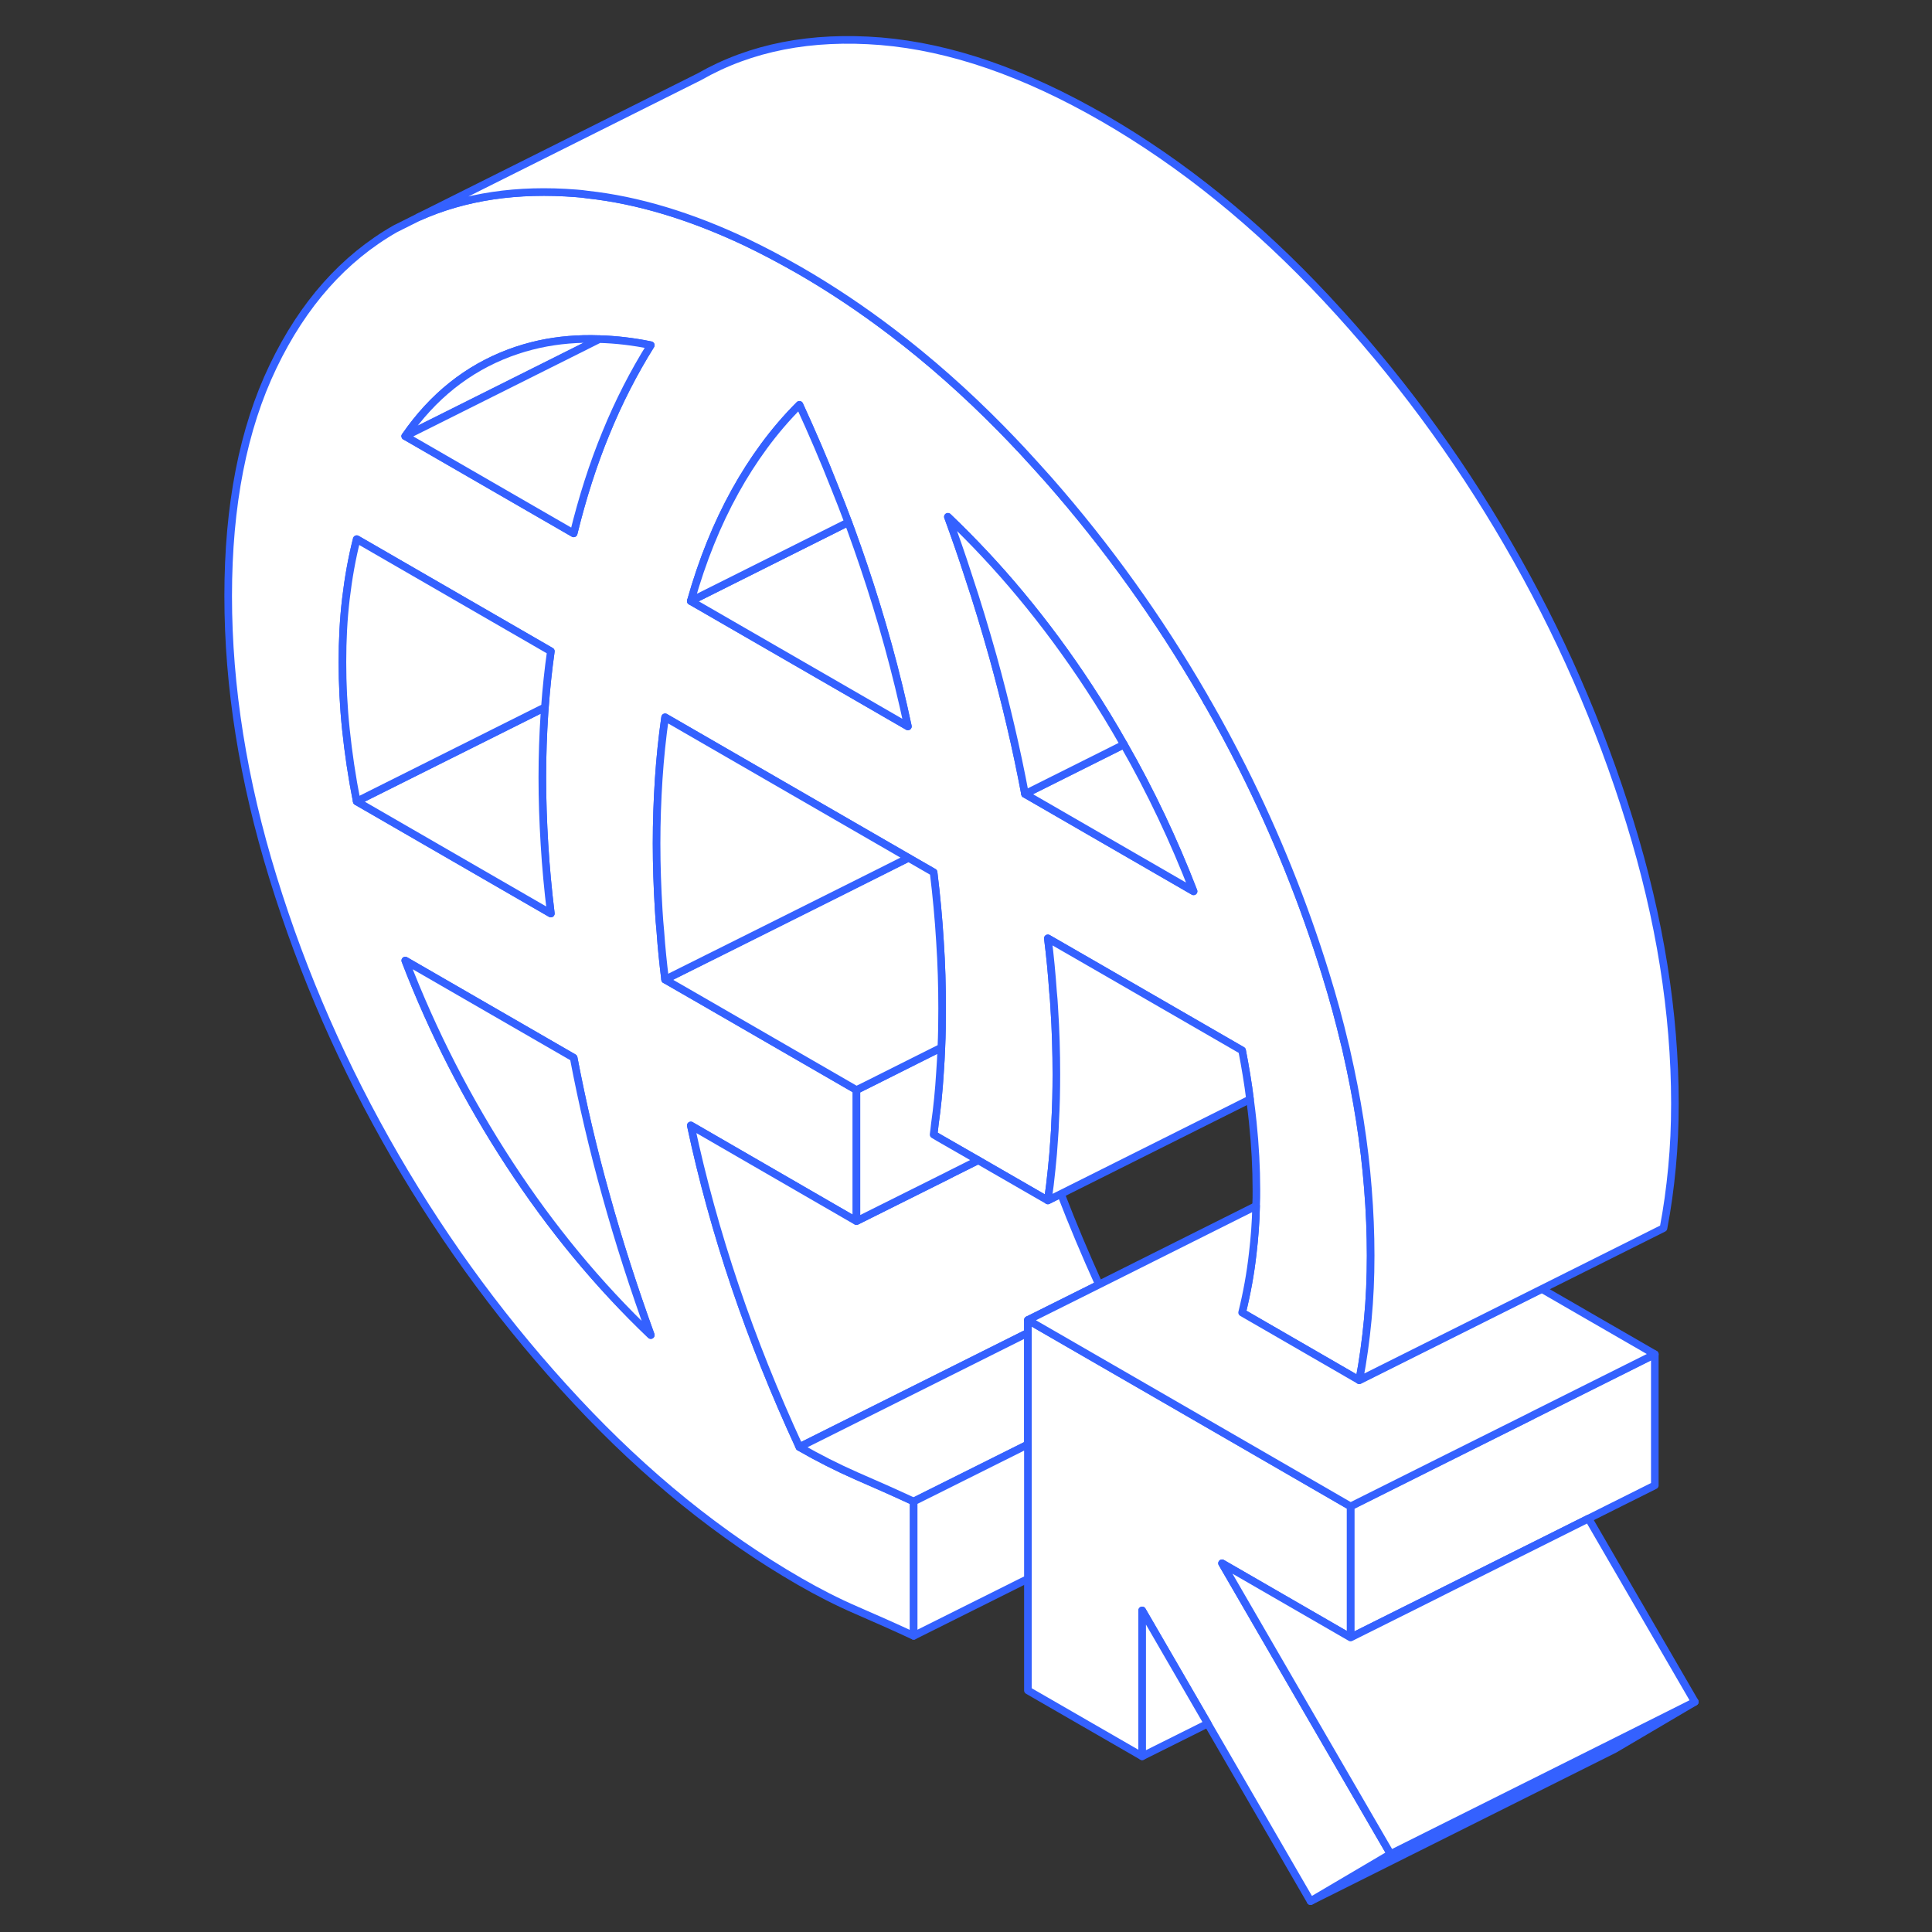 <svg width="259" height="259" viewBox="0 0 259 259" fill="none" xmlns="http://www.w3.org/2000/svg">
<rect x="0" y="0" width="259" height="259" fill="#333333" stroke="none"/>
<path d="M183.38 159.34C182.911 153.303 181.932 147.165 180.505 140.924C180.443 140.598 180.362 140.292 180.28 139.986C179.546 136.866 178.69 133.746 177.711 130.585C174.774 121.081 171.062 111.863 166.596 102.972C165.107 100.014 163.537 97.078 161.885 94.202H161.865C161.702 93.876 161.518 93.57 161.334 93.244C155.339 82.904 148.425 73.258 140.594 64.346C139.411 63.02 138.228 61.715 137.025 60.41C136.087 59.411 135.149 58.432 134.211 57.473C129.48 52.66 124.585 48.337 119.548 44.503C115.53 41.444 111.411 38.691 107.169 36.243C104.742 34.857 102.356 33.592 100.011 32.47C92.587 28.963 85.511 26.822 78.76 26.087C78.271 26.006 77.781 25.965 77.292 25.924C69.359 25.292 62.323 26.332 56.164 29.085L52.983 30.676C46.09 34.612 40.624 40.75 36.607 49.132C32.589 57.494 30.59 67.752 30.59 79.906C30.59 92.061 32.589 104.644 36.607 117.655C40.624 130.687 46.09 143.127 52.983 155.016C59.876 166.906 67.972 177.837 77.292 187.83C86.612 197.823 96.564 205.879 107.169 211.997C109.718 213.465 112.267 214.77 114.816 215.871C117.366 216.973 119.935 218.115 122.484 219.298V201.29C119.935 200.107 117.366 198.965 114.816 197.863C112.267 196.742 109.718 195.457 107.169 193.989C103.845 186.79 100.969 179.611 98.542 172.432C96.115 165.234 94.137 158.055 92.608 150.876L114.551 163.561L114.816 163.704V146.125L93.24 133.664L89.161 131.319C88.896 129.157 88.672 127.016 88.529 124.895C88.427 123.936 88.366 122.978 88.305 122.019C88.121 118.981 88.019 116.003 88.019 113.066C88.019 110.13 88.121 107.275 88.305 104.44C88.488 101.626 88.774 98.872 89.161 96.16L121.791 115.004L125.156 116.941C125.544 120.082 125.829 123.182 126.013 126.22C126.217 129.259 126.298 132.257 126.298 135.173C126.298 136.947 126.278 138.701 126.196 140.435C126.155 141.556 126.094 142.678 126.013 143.8C125.87 146.145 125.645 148.45 125.319 150.734C125.278 151.182 125.217 151.651 125.156 152.1L125.911 152.548L131.131 155.546L140.472 160.931C140.676 159.544 140.839 158.157 140.982 156.75C141.124 155.404 141.247 154.037 141.328 152.651C141.389 151.896 141.43 151.141 141.451 150.387C141.573 148.286 141.614 146.165 141.614 144.024C141.614 141.087 141.532 138.11 141.328 135.071C141.287 134.357 141.247 133.664 141.165 132.95C141.002 130.585 140.778 128.199 140.472 125.792L147.446 129.81L155.604 134.521L166.514 140.822C166.943 143.045 167.31 145.227 167.575 147.369C167.718 148.409 167.84 149.428 167.942 150.428C168.268 153.548 168.431 156.566 168.431 159.503C168.431 160.217 168.431 160.951 168.391 161.665C168.35 163.826 168.187 165.927 167.942 168.007C167.636 170.76 167.147 173.412 166.514 175.961L178.588 182.935L182.218 185.036C182.727 182.385 183.095 179.693 183.36 176.899C183.625 174.125 183.747 171.27 183.747 168.334C183.747 165.397 183.625 162.358 183.38 159.34ZM47.823 107.438C47.17 104.134 46.702 100.932 46.375 97.812C46.049 94.712 45.906 91.673 45.906 88.757C45.906 85.841 46.049 82.986 46.375 80.253C46.702 77.5 47.17 74.849 47.823 72.279L73.846 87.309C73.499 89.756 73.234 92.265 73.05 94.814L72.989 95.609C72.805 98.424 72.703 101.299 72.703 104.236C72.703 107.173 72.805 110.15 72.989 113.189C73.172 116.227 73.458 119.307 73.846 122.468L47.823 107.438ZM68.298 156.056C62.69 147.471 58.02 138.375 54.329 128.77L76.904 141.801C78.067 147.899 79.495 154.037 81.228 160.217C82.941 166.416 84.96 172.677 87.244 178.979C80.229 172.29 73.907 164.642 68.298 156.056ZM81.228 58.065C79.495 62.266 78.067 66.752 76.904 71.504L71.745 68.527L54.329 58.472C58.02 53.129 62.69 49.418 68.298 47.317C69.604 46.828 70.929 46.44 72.316 46.134C74.865 45.584 77.537 45.359 80.351 45.462C82.574 45.523 84.879 45.788 87.244 46.277C84.96 49.928 82.941 53.864 81.228 58.065ZM113.776 92.795L92.608 80.579C94.137 75.154 96.115 70.26 98.542 65.875C99.725 63.734 101.01 61.736 102.397 59.839C103.865 57.84 105.456 55.984 107.169 54.271C108.861 57.963 110.452 61.654 111.9 65.345C112.532 66.895 113.124 68.445 113.715 70.015C113.858 70.382 113.98 70.749 114.123 71.117C114.694 72.687 115.245 74.257 115.775 75.828C118.202 83.006 120.18 90.185 121.71 97.384L113.776 92.795ZM137.413 106.438C136.271 100.361 134.823 94.223 133.11 88.023C132.09 84.413 131.009 80.783 129.785 77.133C128.949 74.522 128.032 71.912 127.073 69.281C130.479 72.544 133.742 76.011 136.821 79.723C140.064 83.618 143.143 87.778 146.019 92.183C147.65 94.671 149.2 97.221 150.669 99.811C154.278 106.112 157.378 112.679 160.009 119.49L137.413 106.438Z" fill="white" stroke="#3461FF" stroke-width="1.02" stroke-linecap="round" stroke-linejoin="round"/>
<path d="M87.243 178.978C80.228 172.289 73.906 164.642 68.298 156.056C62.689 147.47 58.019 138.374 54.328 128.769L76.904 141.801C78.067 147.898 79.494 154.037 81.227 160.216C82.94 166.416 84.959 172.677 87.243 178.978Z" fill="white" stroke="#3461FF" stroke-width="1.02" stroke-linecap="round" stroke-linejoin="round"/>
<path d="M121.71 97.384L113.777 92.796L92.608 80.58L113.716 70.016C113.858 70.383 113.981 70.75 114.124 71.117C114.695 72.687 115.245 74.257 115.775 75.828C118.202 83.006 120.18 90.185 121.71 97.384Z" fill="white" stroke="#3461FF" stroke-width="1.02" stroke-linecap="round" stroke-linejoin="round"/>
<path d="M113.716 70.015L92.608 80.579C94.138 75.154 96.116 70.26 98.543 65.875C99.726 63.734 101.01 61.736 102.397 59.839C103.865 57.84 105.456 55.984 107.169 54.271C108.862 57.963 110.453 61.654 111.901 65.345C112.533 66.895 113.124 68.445 113.716 70.015Z" fill="white" stroke="#3461FF" stroke-width="1.02" stroke-linecap="round" stroke-linejoin="round"/>
<path d="M160.009 119.49L137.413 106.438L150.669 99.811C154.278 106.112 157.378 112.679 160.009 119.49Z" fill="white" stroke="#3461FF" stroke-width="1.02" stroke-linecap="round" stroke-linejoin="round"/>
<path d="M150.668 99.81L137.412 106.438C136.27 100.361 134.822 94.222 133.109 88.023C132.089 84.413 131.008 80.783 129.785 77.132C128.949 74.522 128.031 71.912 127.072 69.281C130.478 72.544 133.741 76.011 136.821 79.722C140.063 83.618 143.143 87.778 146.018 92.183C147.65 94.671 149.199 97.22 150.668 99.81Z" fill="white" stroke="#3461FF" stroke-width="1.02" stroke-linecap="round" stroke-linejoin="round"/>
<path d="M147.324 172.207L137.801 176.959V178.672L132.784 181.181L107.169 193.988C103.845 186.789 100.97 179.61 98.543 172.432C96.116 165.233 94.138 158.054 92.608 150.876L114.552 163.56L114.817 163.703L127.033 157.606L127.583 157.32L131.132 155.546L140.472 160.93L142.226 160.053C143.776 164.091 145.489 168.149 147.324 172.207Z" fill="white" stroke="#3461FF" stroke-width="1.02" stroke-linecap="round" stroke-linejoin="round"/>
<path d="M167.575 147.368L142.226 160.053L140.472 160.93C140.676 159.543 140.839 158.157 140.982 156.75C141.124 155.404 141.247 154.037 141.328 152.65C141.389 151.896 141.43 151.141 141.451 150.387C141.573 148.286 141.614 146.165 141.614 144.024C141.614 141.087 141.532 138.11 141.328 135.071C141.287 134.357 141.247 133.664 141.165 132.95C141.002 130.584 140.778 128.198 140.472 125.792L147.446 129.809L155.604 134.52L166.514 140.822C166.943 143.045 167.31 145.227 167.575 147.368Z" fill="white" stroke="#3461FF" stroke-width="1.02" stroke-linecap="round" stroke-linejoin="round"/>
<path d="M131.131 155.546L127.583 157.32L127.032 157.605L114.816 163.703V146.124L116.142 145.471L122.688 142.188L126.196 140.434C126.155 141.555 126.094 142.677 126.012 143.799C125.869 146.144 125.645 148.449 125.319 150.733C125.278 151.181 125.217 151.65 125.156 152.099L125.91 152.548L131.131 155.546Z" fill="white" stroke="#3461FF" stroke-width="1.02" stroke-linecap="round" stroke-linejoin="round"/>
<path d="M126.298 135.173C126.298 136.947 126.277 138.701 126.196 140.434L122.688 142.188L116.142 145.471L114.816 146.124L93.239 133.664L89.161 131.318L91.322 130.237L102.559 124.629L113.654 119.082L121.791 115.003L125.156 116.941C125.543 120.081 125.829 123.181 126.012 126.22C126.216 129.258 126.298 132.256 126.298 135.173Z" fill="white" stroke="#3461FF" stroke-width="1.02" stroke-linecap="round" stroke-linejoin="round"/>
<path d="M121.792 115.003L113.655 119.082L102.56 124.629L91.323 130.237L89.162 131.318C88.897 129.156 88.672 127.015 88.529 124.894C88.427 123.935 88.366 122.977 88.305 122.018C88.122 118.98 88.02 116.002 88.02 113.065C88.02 110.129 88.122 107.274 88.305 104.439C88.489 101.625 88.774 98.872 89.162 96.159L121.792 115.003Z" fill="white" stroke="#3461FF" stroke-width="1.02" stroke-linecap="round" stroke-linejoin="round"/>
<path d="M80.35 45.461L71.867 49.703L54.328 58.472C58.019 53.129 62.689 49.417 68.298 47.316C69.603 46.827 70.929 46.44 72.315 46.134C74.865 45.583 77.536 45.359 80.35 45.461Z" fill="white" stroke="#3461FF" stroke-width="1.02" stroke-linecap="round" stroke-linejoin="round"/>
<path d="M87.243 46.276C84.959 49.927 82.94 53.863 81.227 58.064C79.494 62.265 78.067 66.751 76.904 71.503L71.744 68.526L54.328 58.472L71.867 49.703L80.35 45.461C82.573 45.522 84.878 45.787 87.243 46.276Z" fill="white" stroke="#3461FF" stroke-width="1.02" stroke-linecap="round" stroke-linejoin="round"/>
<path d="M73.846 122.467L47.824 107.437L73.051 94.834L72.99 95.609C72.806 98.423 72.704 101.299 72.704 104.235C72.704 107.172 72.806 110.149 72.99 113.188C73.173 116.227 73.459 119.306 73.846 122.467Z" fill="white" stroke="#3461FF" stroke-width="1.02" stroke-linecap="round" stroke-linejoin="round"/>
<path d="M73.845 87.308C73.499 89.755 73.233 92.264 73.05 94.813L47.823 107.437C47.17 104.133 46.701 100.931 46.375 97.811C46.048 94.711 45.906 91.673 45.906 88.756C45.906 85.84 46.048 82.985 46.375 80.252C46.701 77.499 47.17 74.848 47.823 72.278L73.845 87.308Z" fill="white" stroke="#3461FF" stroke-width="1.02" stroke-linecap="round" stroke-linejoin="round"/>
<path d="M137.8 178.672V193.641L122.484 201.288C119.935 200.106 117.365 198.964 114.816 197.862C112.267 196.741 109.718 195.456 107.168 193.987L132.783 181.18L137.8 178.672Z" fill="white" stroke="#3461FF" stroke-width="1.02" stroke-linecap="round" stroke-linejoin="round"/>
<path d="M227.205 228.148L216.478 234.47L175.69 254.864L186.418 248.542L216.05 233.736L227.205 228.148Z" fill="white" stroke="#3461FF" stroke-width="1.02" stroke-linecap="round" stroke-linejoin="round"/>
<path d="M221.841 181.548V199.127L212.95 203.573L201.815 209.14L193.902 213.096L192.087 214.014L181.054 219.52V201.942L193.902 195.518L205.057 189.95L205.526 189.705L221.841 181.548Z" fill="white" stroke="#3461FF" stroke-width="1.02" stroke-linecap="round" stroke-linejoin="round"/>
<path d="M186.417 248.54L175.69 254.862L161.904 231.063L153.114 215.89V235.447L137.799 226.617V176.959L139.389 177.877L153.278 185.892L163.271 191.663L178.586 200.514L181.054 201.942V219.52L163.821 209.568L173.039 225.475L186.417 248.54Z" fill="white" stroke="#3461FF" stroke-width="1.02" stroke-linecap="round" stroke-linejoin="round"/>
<path d="M227.206 228.146L216.051 233.734L186.419 248.54L173.041 225.475L163.823 209.568L181.055 219.52L192.088 214.013L193.904 213.096L201.816 209.139L212.951 203.573L227.206 228.146Z" fill="white" stroke="#3461FF" stroke-width="1.02" stroke-linecap="round" stroke-linejoin="round"/>
<path d="M161.906 231.063L153.116 235.447V215.89L161.906 231.063Z" fill="white" stroke="#3461FF" stroke-width="1.02" stroke-linecap="round" stroke-linejoin="round"/>
<path d="M137.799 193.642V211.65L122.484 219.298V201.289L137.799 193.642Z" fill="white" stroke="#3461FF" stroke-width="1.02" stroke-linecap="round" stroke-linejoin="round"/>
<path d="M221.843 181.548L205.528 189.705L205.059 189.95L193.904 195.517L181.056 201.941L178.588 200.514L163.273 191.663L153.28 185.892L139.392 177.877L137.801 176.959L147.325 172.207L168.391 161.664C168.351 163.826 168.188 165.926 167.943 168.006C167.637 170.76 167.147 173.411 166.515 175.96L178.588 182.934L182.218 185.035L206.691 172.799L221.843 181.548Z" fill="white" stroke="#3461FF" stroke-width="1.02" stroke-linecap="round" stroke-linejoin="round"/>
<path d="M224.535 147.939C224.535 150.876 224.412 153.731 224.147 156.505C223.882 159.299 223.515 161.99 223.005 164.642L182.218 185.035C182.727 182.384 183.095 179.692 183.36 176.898C183.625 174.125 183.747 171.27 183.747 168.333C183.747 165.396 183.625 162.358 183.38 159.339C182.911 153.303 181.932 147.164 180.505 140.924C180.443 140.597 180.362 140.292 180.28 139.986C179.546 136.865 178.69 133.745 177.711 130.584C174.774 121.081 171.062 111.863 166.596 102.971C165.107 100.014 163.537 97.077 161.885 94.202H161.865C161.702 93.875 161.518 93.57 161.334 93.243C155.339 82.904 148.425 73.257 140.594 64.345C139.411 63.02 138.228 61.715 137.025 60.41C136.087 59.41 135.149 58.431 134.211 57.473C129.48 52.66 124.585 48.336 119.548 44.502C115.53 41.443 111.411 38.69 107.169 36.243C104.742 34.856 102.356 33.592 100.011 32.47C92.587 28.962 85.511 26.821 78.76 26.087C78.271 26.005 77.781 25.965 77.292 25.924C69.359 25.291 62.323 26.332 56.164 29.085L93.77 10.282C100.663 6.346 108.76 4.775 118.079 5.53C127.399 6.305 137.352 9.731 147.956 15.849C158.541 21.967 168.493 30.023 177.813 40.016C187.133 50.009 195.229 60.96 202.122 72.85C209.015 84.719 214.48 97.179 218.498 110.19C222.516 123.202 224.535 135.785 224.535 147.939Z" fill="white" stroke="#3461FF" stroke-width="1.02" stroke-linecap="round" stroke-linejoin="round"/>
</svg>
